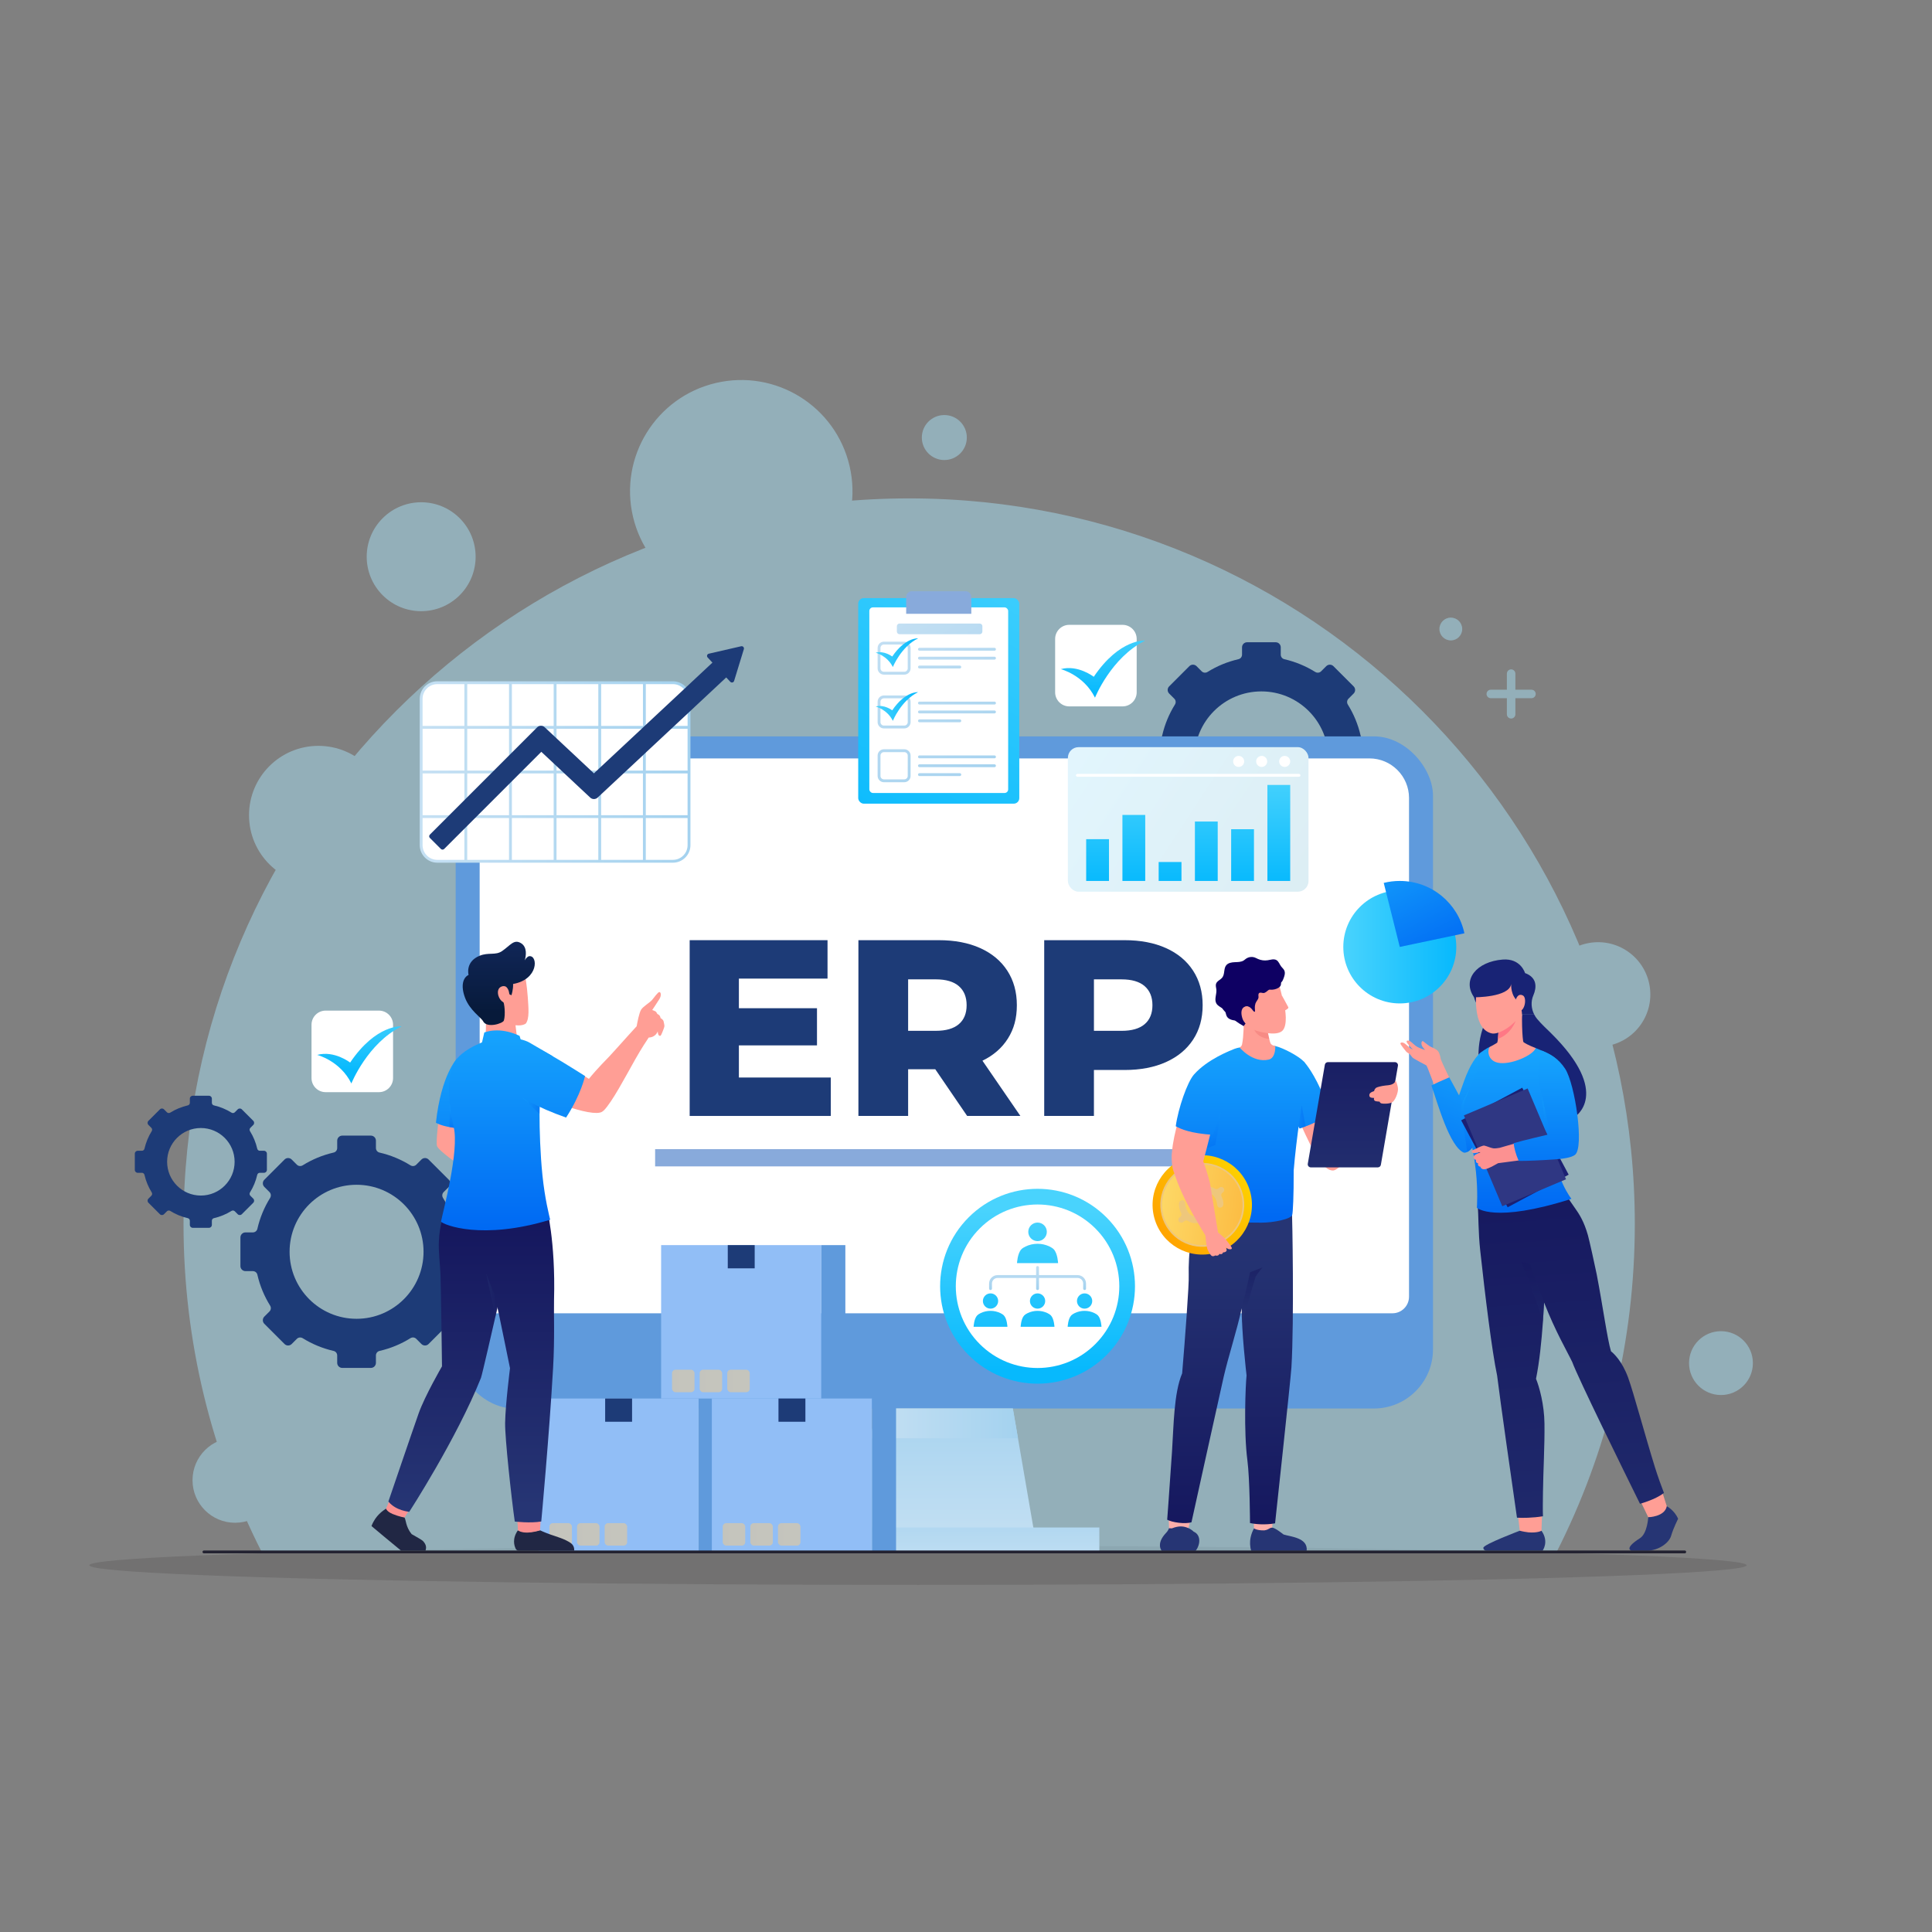 <?xml version="1.0" encoding="UTF-8"?>
<svg xmlns="http://www.w3.org/2000/svg" xmlns:xlink="http://www.w3.org/1999/xlink" viewBox="0 0 2000 2000">
  <rect x="0" y="0" width="2000" height="2000" fill="#808080" stroke="none"/>
  <defs>
    <style>
      .cls-1 {
        fill: url(#linear-gradient-75);
      }

      .cls-2 {
        fill: url(#linear-gradient-61);
      }

      .cls-2, .cls-3, .cls-4, .cls-5, .cls-6, .cls-7, .cls-8, .cls-9, .cls-10, .cls-11, .cls-12, .cls-13, .cls-14, .cls-15, .cls-16, .cls-17, .cls-18, .cls-19, .cls-20, .cls-21 {
        mix-blend-mode: multiply;
      }

      .cls-2, .cls-3, .cls-4, .cls-5, .cls-6, .cls-7, .cls-8, .cls-9, .cls-11, .cls-12, .cls-13, .cls-14, .cls-15, .cls-16, .cls-18, .cls-19, .cls-20, .cls-21 {
        opacity: .5;
      }

      .cls-22 {
        fill: #212744;
      }

      .cls-23 {
        fill: #182375;
      }

      .cls-24 {
        fill: #fdaeaa;
      }

      .cls-3 {
        fill: url(#linear-gradient-60);
      }

      .cls-25 {
        fill: url(#linear-gradient-51);
      }

      .cls-26 {
        fill: #fff;
      }

      .cls-27 {
        fill: #1b2073;
      }

      .cls-28 {
        fill: url(#linear-gradient-17);
      }

      .cls-29 {
        fill: url(#linear-gradient-43);
      }

      .cls-30 {
        fill: #fc9191;
      }

      .cls-31 {
        fill: url(#linear-gradient-15);
      }

      .cls-32 {
        fill: #88aadb;
      }

      .cls-33 {
        fill: #e56362;
        opacity: .32;
      }

      .cls-34 {
        fill: url(#linear-gradient-18);
      }

      .cls-35 {
        fill: url(#linear-gradient-40);
      }

      .cls-4 {
        fill: url(#linear-gradient-57);
      }

      .cls-36 {
        fill: url(#linear-gradient-52);
      }

      .cls-37 {
        fill: url(#linear-gradient-14);
      }

      .cls-38 {
        fill: url(#linear-gradient-36);
      }

      .cls-39 {
        fill: url(#linear-gradient-78);
      }

      .cls-40 {
        fill: url(#linear-gradient-20);
      }

      .cls-41 {
        fill: url(#linear-gradient-6);
      }

      .cls-42 {
        isolation: isolate;
      }

      .cls-5 {
        fill: url(#linear-gradient-67);
      }

      .cls-43 {
        fill: #5f9adc;
      }

      .cls-44 {
        fill: #0e0063;
      }

      .cls-45 {
        fill: #91bef6;
      }

      .cls-6 {
        fill: url(#linear-gradient-59);
      }

      .cls-46 {
        fill: url(#linear-gradient-35);
      }

      .cls-47 {
        fill: url(#linear-gradient-48);
      }

      .cls-48 {
        fill: url(#linear-gradient-32);
      }

      .cls-49 {
        fill: url(#linear-gradient-11);
      }

      .cls-50 {
        fill: url(#linear-gradient-50);
      }

      .cls-51 {
        fill: url(#linear-gradient-39);
      }

      .cls-7 {
        fill: url(#linear-gradient-53);
      }

      .cls-52 {
        fill: url(#linear-gradient-10);
      }

      .cls-53 {
        fill: #2f3783;
      }

      .cls-54 {
        opacity: .45;
      }

      .cls-8 {
        fill: url(#linear-gradient-16);
      }

      .cls-55 {
        fill: url(#linear-gradient-49);
      }

      .cls-56 {
        fill: url(#linear-gradient-37);
      }

      .cls-57 {
        fill: url(#linear-gradient-31);
      }

      .cls-58 {
        fill: url(#linear-gradient-68);
      }

      .cls-59 {
        mix-blend-mode: screen;
      }

      .cls-59, .cls-17 {
        fill: #eec77c;
      }

      .cls-60 {
        fill: url(#linear-gradient-62);
      }

      .cls-61 {
        fill: url(#linear-gradient-41);
      }

      .cls-62 {
        fill: url(#linear-gradient-76);
      }

      .cls-63 {
        fill: url(#linear-gradient-72);
      }

      .cls-64 {
        fill: url(#linear-gradient-25);
      }

      .cls-9 {
        fill: url(#linear-gradient-69);
      }

      .cls-65 {
        fill: url(#linear-gradient-5);
      }

      .cls-66 {
        fill: url(#linear-gradient-64);
      }

      .cls-67 {
        fill: #ff9e95;
      }

      .cls-68 {
        fill: url(#linear-gradient-45);
      }

      .cls-69 {
        fill: url(#linear-gradient-34);
      }

      .cls-70 {
        fill: url(#linear-gradient-65);
      }

      .cls-71 {
        fill: url(#linear-gradient-70);
      }

      .cls-10 {
        fill: url(#linear-gradient-2);
      }

      .cls-11 {
        fill: url(#linear-gradient-21);
      }

      .cls-12 {
        fill: url(#linear-gradient-54);
      }

      .cls-72 {
        fill: url(#linear-gradient-7);
      }

      .cls-73 {
        fill: #ff7885;
      }

      .cls-74 {
        fill: url(#linear-gradient-66);
      }

      .cls-75 {
        fill: #aae8ff;
      }

      .cls-76 {
        fill: #1d3b77;
      }

      .cls-77 {
        stroke: #fff;
      }

      .cls-77, .cls-78 {
        fill: none;
        stroke-linecap: round;
        stroke-linejoin: round;
        stroke-width: 2.95px;
      }

      .cls-79 {
        fill: url(#linear-gradient-73);
      }

      .cls-80 {
        fill: url(#linear-gradient-9);
      }

      .cls-81 {
        fill: url(#linear-gradient-22);
      }

      .cls-13 {
        fill: url(#linear-gradient-55);
      }

      .cls-82 {
        fill: url(#linear-gradient-74);
      }

      .cls-83 {
        fill: url(#linear-gradient-42);
      }

      .cls-84 {
        fill: url(#linear-gradient-3);
      }

      .cls-14 {
        fill: url(#linear-gradient-56);
      }

      .cls-85 {
        fill: url(#linear-gradient);
      }

      .cls-78 {
        stroke: #232231;
      }

      .cls-86 {
        fill: url(#linear-gradient-27);
      }

      .cls-87 {
        fill: #193649;
      }

      .cls-88 {
        fill: url(#linear-gradient-33);
      }

      .cls-89 {
        fill: url(#linear-gradient-38);
      }

      .cls-15 {
        fill: url(#linear-gradient-28);
      }

      .cls-90 {
        fill: url(#linear-gradient-29);
      }

      .cls-16 {
        fill: url(#linear-gradient-26);
      }

      .cls-91 {
        fill: url(#linear-gradient-30);
      }

      .cls-92 {
        fill: url(#linear-gradient-23);
      }

      .cls-18 {
        fill: url(#linear-gradient-24);
      }

      .cls-93 {
        fill: url(#linear-gradient-71);
      }

      .cls-94 {
        fill: url(#linear-gradient-4);
      }

      .cls-95 {
        fill: url(#linear-gradient-77);
      }

      .cls-19 {
        fill: url(#linear-gradient-19);
      }

      .cls-20 {
        fill: url(#linear-gradient-63);
      }

      .cls-21 {
        fill: url(#linear-gradient-58);
      }

      .cls-96 {
        fill: url(#linear-gradient-8);
      }

      .cls-97 {
        fill: url(#linear-gradient-44);
      }

      .cls-98 {
        fill: #231f20;
        opacity: .15;
      }

      .cls-99 {
        fill: url(#linear-gradient-47);
      }

      .cls-100 {
        fill: url(#linear-gradient-46);
      }

      .cls-101 {
        fill: url(#linear-gradient-12);
      }

      .cls-102 {
        fill: #263574;
      }

      .cls-103 {
        fill: url(#linear-gradient-13);
      }
    </style>
    <linearGradient id="linear-gradient" x1="977.55" y1="-15985.76" x2="977.55" y2="-15823.48" gradientTransform="translate(0 -14382) scale(1 -1)" gradientUnits="userSpaceOnUse">
      <stop offset="0" stop-color="#c5e0f3"/>
      <stop offset="1" stop-color="#a4d2ef"/>
    </linearGradient>
    <linearGradient id="linear-gradient-2" x1="901.31" y1="-15855.5" x2="1053.8" y2="-15855.5" xlink:href="#linear-gradient"/>
    <linearGradient id="linear-gradient-3" x1="977.56" y1="-16006.64" x2="977.56" y2="-15933.69" xlink:href="#linear-gradient"/>
    <linearGradient id="linear-gradient-4" x1="434.51" y1="799.16" x2="714.75" y2="799.16" gradientTransform="matrix(1, 0, 0, 1, 0, 0)" xlink:href="#linear-gradient"/>
    <linearGradient id="linear-gradient-5" x1="1074.07" y1="1252.11" x2="1074.07" y2="1417.85" gradientTransform="translate(1256.11 -369.49) rotate(45)" gradientUnits="userSpaceOnUse">
      <stop offset="0" stop-color="#49d3fd"/>
      <stop offset="1" stop-color="#07b9fd"/>
    </linearGradient>
    <linearGradient id="linear-gradient-6" x1="1074.07" y1="1252.11" x2="1074.07" y2="1417.85" gradientTransform="matrix(1, 0, 0, 1, 0, 0)" xlink:href="#linear-gradient-5"/>
    <linearGradient id="linear-gradient-7" x1="1074.07" y1="1252.11" x2="1074.07" y2="1417.85" gradientTransform="matrix(1, 0, 0, 1, 0, 0)" xlink:href="#linear-gradient-5"/>
    <linearGradient id="linear-gradient-8" x1="1025.39" y1="1252.11" x2="1025.39" y2="1417.85" gradientTransform="matrix(1, 0, 0, 1, 0, 0)" xlink:href="#linear-gradient-5"/>
    <linearGradient id="linear-gradient-9" x1="1025.39" y1="1252.11" x2="1025.39" y2="1417.85" gradientTransform="matrix(1, 0, 0, 1, 0, 0)" xlink:href="#linear-gradient-5"/>
    <linearGradient id="linear-gradient-10" x1="1074.07" y1="1252.11" x2="1074.07" y2="1417.85" gradientTransform="matrix(1, 0, 0, 1, 0, 0)" xlink:href="#linear-gradient-5"/>
    <linearGradient id="linear-gradient-11" x1="1074.07" y1="1252.11" x2="1074.07" y2="1417.85" gradientTransform="matrix(1, 0, 0, 1, 0, 0)" xlink:href="#linear-gradient-5"/>
    <linearGradient id="linear-gradient-12" x1="1122.76" y1="1252.11" x2="1122.76" y2="1417.85" gradientTransform="matrix(1, 0, 0, 1, 0, 0)" xlink:href="#linear-gradient-5"/>
    <linearGradient id="linear-gradient-13" x1="1122.76" y1="1252.11" x2="1122.76" y2="1417.85" gradientTransform="matrix(1, 0, 0, 1, 0, 0)" xlink:href="#linear-gradient-5"/>
    <linearGradient id="linear-gradient-14" x1="1074.07" y1="1308.91" x2="1074.07" y2="1334.27" gradientTransform="matrix(1, 0, 0, 1, 0, 0)" xlink:href="#linear-gradient"/>
    <linearGradient id="linear-gradient-15" x1="1654.79" y1="1829.53" x2="1611.67" y2="1186.87" gradientUnits="userSpaceOnUse">
      <stop offset="0" stop-color="#263574"/>
      <stop offset="1" stop-color="#15175e"/>
    </linearGradient>
    <linearGradient id="linear-gradient-16" x1="1592.64" y1="1416.71" x2="1584.8" y2="1299.83" xlink:href="#linear-gradient-15"/>
    <linearGradient id="linear-gradient-17" x1="1525.36" y1="1092.68" x2="1525.36" y2="1252.72" gradientUnits="userSpaceOnUse">
      <stop offset="0" stop-color="#16a4fd"/>
      <stop offset="1" stop-color="#0069f3"/>
    </linearGradient>
    <linearGradient id="linear-gradient-18" x1="1517.45" y1="932.16" x2="1517.45" y2="1092.2" gradientTransform="translate(454.26 -333.19) rotate(21.44)" xlink:href="#linear-gradient-17"/>
    <linearGradient id="linear-gradient-19" x1="1524.92" y1="1130.05" x2="1524.92" y2="1191.28" xlink:href="#linear-gradient-17"/>
    <linearGradient id="linear-gradient-20" x1="1571.05" y1="1091.11" x2="1571.05" y2="1251.87" xlink:href="#linear-gradient-17"/>
    <linearGradient id="linear-gradient-21" x1="1602.9" y1="1135.54" x2="1602.9" y2="1196.36" xlink:href="#linear-gradient-17"/>
    <linearGradient id="linear-gradient-22" x1="1600.7" y1="1090.58" x2="1600.7" y2="1237.66" xlink:href="#linear-gradient-17"/>
    <linearGradient id="linear-gradient-23" x1="797.29" y1="-15660.72" x2="797.29" y2="-15965.52" gradientTransform="translate(2070.64 -14382) rotate(-180)" xlink:href="#linear-gradient-15"/>
    <linearGradient id="linear-gradient-24" x1="773.55" y1="-15745.79" x2="775.12" y2="-15697.47" gradientTransform="translate(2070.64 -14382) rotate(-180)" xlink:href="#linear-gradient-15"/>
    <linearGradient id="linear-gradient-25" x1="1354.56" y1="1078.51" x2="1354.56" y2="1259.87" xlink:href="#linear-gradient-17"/>
    <linearGradient id="linear-gradient-26" x1="1332" y1="1156.45" x2="1351.54" y2="1156.45" xlink:href="#linear-gradient-17"/>
    <linearGradient id="linear-gradient-27" x1="774.6" y1="1078.52" x2="774.6" y2="1259.86" gradientTransform="translate(2070.64) rotate(-180) scale(1 -1)" xlink:href="#linear-gradient-17"/>
    <linearGradient id="linear-gradient-28" x1="1240.5" y1="1148.49" x2="1261.24" y2="1189.3" xlink:href="#linear-gradient-17"/>
    <linearGradient id="linear-gradient-29" x1="1306.89" y1="958.19" x2="1306.89" y2="1055.05" gradientTransform="translate(1687.53 -342.06) rotate(67.96)" gradientUnits="userSpaceOnUse">
      <stop offset="0" stop-color="#fdce00"/>
      <stop offset="1" stop-color="orange"/>
    </linearGradient>
    <linearGradient id="linear-gradient-30" x1="1260.7" y1="-15435.1" x2="1345.85" y2="-15349.96" gradientTransform="translate(12701.33 -9110.89) rotate(52.74) scale(1 -1)" gradientUnits="userSpaceOnUse">
      <stop offset="0" stop-color="#fddf6f"/>
      <stop offset="1" stop-color="#fcb93f"/>
    </linearGradient>
    <linearGradient id="linear-gradient-31" x1="825.08" y1="1078.52" x2="825.08" y2="1259.86" gradientTransform="translate(2070.64) rotate(-180) scale(1 -1)" xlink:href="#linear-gradient-17"/>
    <linearGradient id="linear-gradient-32" x1="2951.76" y1="-15650.87" x2="2951.76" y2="-15420.61" gradientTransform="translate(-1551.28 -14382) scale(1 -1)" xlink:href="#linear-gradient-15"/>
    <linearGradient id="linear-gradient-33" x1="1390.58" y1="980.26" x2="1507.53" y2="980.26" gradientTransform="matrix(1, 0, 0, 1, 0, 0)" xlink:href="#linear-gradient-5"/>
    <linearGradient id="linear-gradient-34" x1="1433.41" y1="874.04" x2="1494.39" y2="994.03" xlink:href="#linear-gradient-17"/>
    <linearGradient id="linear-gradient-35" x1="372.04" y1="1047.03" x2="372.04" y2="1109.15" gradientTransform="matrix(1, 0, 0, 1, 0, 0)" xlink:href="#linear-gradient-5"/>
    <linearGradient id="linear-gradient-36" x1="1141.83" y1="651.75" x2="1141.83" y2="718.17" gradientTransform="matrix(1, 0, 0, 1, 0, 0)" xlink:href="#linear-gradient-5"/>
    <linearGradient id="linear-gradient-37" x1="1078.92" y1="537.68" x2="883.37" y2="880.62" gradientTransform="matrix(1, 0, 0, 1, 0, 0)" xlink:href="#linear-gradient-5"/>
    <linearGradient id="linear-gradient-38" x1="899.71" y1="645.49" x2="1023.27" y2="816.63" gradientTransform="matrix(1, 0, 0, 1, 0, 0)" xlink:href="#linear-gradient"/>
    <linearGradient id="linear-gradient-39" x1="946.84" y1="611.46" x2="1070.41" y2="782.6" gradientTransform="matrix(1, 0, 0, 1, 0, 0)" xlink:href="#linear-gradient"/>
    <linearGradient id="linear-gradient-40" x1="942.48" y1="614.61" x2="1066.04" y2="785.75" gradientTransform="matrix(1, 0, 0, 1, 0, 0)" xlink:href="#linear-gradient"/>
    <linearGradient id="linear-gradient-41" x1="926.32" y1="626.28" x2="1049.88" y2="797.42" gradientTransform="matrix(1, 0, 0, 1, 0, 0)" xlink:href="#linear-gradient"/>
    <linearGradient id="linear-gradient-42" x1="873.28" y1="664.57" x2="996.84" y2="835.72" gradientTransform="matrix(1, 0, 0, 1, 0, 0)" xlink:href="#linear-gradient"/>
    <linearGradient id="linear-gradient-43" x1="920.42" y1="630.54" x2="1043.98" y2="801.68" gradientTransform="matrix(1, 0, 0, 1, 0, 0)" xlink:href="#linear-gradient"/>
    <linearGradient id="linear-gradient-44" x1="916.05" y1="633.69" x2="1039.62" y2="804.84" gradientTransform="matrix(1, 0, 0, 1, 0, 0)" xlink:href="#linear-gradient"/>
    <linearGradient id="linear-gradient-45" x1="899.89" y1="645.36" x2="1023.45" y2="816.5" gradientTransform="matrix(1, 0, 0, 1, 0, 0)" xlink:href="#linear-gradient"/>
    <linearGradient id="linear-gradient-46" x1="846.85" y1="683.65" x2="970.41" y2="854.8" gradientTransform="matrix(1, 0, 0, 1, 0, 0)" xlink:href="#linear-gradient"/>
    <linearGradient id="linear-gradient-47" x1="893.99" y1="649.62" x2="1017.55" y2="820.77" gradientTransform="matrix(1, 0, 0, 1, 0, 0)" xlink:href="#linear-gradient"/>
    <linearGradient id="linear-gradient-48" x1="889.62" y1="652.77" x2="1013.19" y2="823.92" gradientTransform="matrix(1, 0, 0, 1, 0, 0)" xlink:href="#linear-gradient"/>
    <linearGradient id="linear-gradient-49" x1="873.46" y1="664.44" x2="997.02" y2="835.59" gradientTransform="matrix(1, 0, 0, 1, 0, 0)" xlink:href="#linear-gradient"/>
    <linearGradient id="linear-gradient-50" x1="945.07" y1="612.74" x2="1068.63" y2="783.89" gradientTransform="matrix(1, 0, 0, 1, 0, 0)" xlink:href="#linear-gradient"/>
    <linearGradient id="linear-gradient-51" x1="906.49" y1="675.67" x2="950.38" y2="675.67" gradientTransform="matrix(1, 0, 0, 1, 0, 0)" xlink:href="#linear-gradient-5"/>
    <linearGradient id="linear-gradient-52" x1="906.49" y1="731.35" x2="950.38" y2="731.35" gradientTransform="matrix(1, 0, 0, 1, 0, 0)" xlink:href="#linear-gradient-5"/>
    <linearGradient id="linear-gradient-53" x1="507.65" y1="1588.39" x2="654.08" y2="1588.39" gradientUnits="userSpaceOnUse">
      <stop offset="0" stop-color="#f4c57d"/>
      <stop offset="1" stop-color="#ffd28b"/>
    </linearGradient>
    <linearGradient id="linear-gradient-54" x1="536.24" x2="682.66" xlink:href="#linear-gradient-53"/>
    <linearGradient id="linear-gradient-55" x1="564.82" x2="711.25" xlink:href="#linear-gradient-53"/>
    <linearGradient id="linear-gradient-56" x1="634.58" y1="1429.58" x2="781.01" y2="1429.58" xlink:href="#linear-gradient-53"/>
    <linearGradient id="linear-gradient-57" x1="663.17" y1="1429.58" x2="809.59" y2="1429.58" xlink:href="#linear-gradient-53"/>
    <linearGradient id="linear-gradient-58" x1="691.75" y1="1429.58" x2="838.18" y2="1429.58" xlink:href="#linear-gradient-53"/>
    <linearGradient id="linear-gradient-59" x1="687.07" x2="833.5" xlink:href="#linear-gradient-53"/>
    <linearGradient id="linear-gradient-60" x1="715.66" x2="862.08" xlink:href="#linear-gradient-53"/>
    <linearGradient id="linear-gradient-61" x1="744.24" x2="890.66" xlink:href="#linear-gradient-53"/>
    <linearGradient id="linear-gradient-62" x1="466.79" y1="1560.22" x2="466.79" y2="1265.42" xlink:href="#linear-gradient-15"/>
    <linearGradient id="linear-gradient-63" x1="502.46" y1="1331.56" x2="518.47" y2="1331.56" xlink:href="#linear-gradient-15"/>
    <linearGradient id="linear-gradient-64" x1="534.79" y1="1560.22" x2="534.79" y2="1265.42" xlink:href="#linear-gradient-15"/>
    <linearGradient id="linear-gradient-65" x1="519.2" y1="1064.8" x2="519.2" y2="1297.35" xlink:href="#linear-gradient-17"/>
    <linearGradient id="linear-gradient-66" x1="469.32" y1="1081.25" x2="469.32" y2="1280.65" xlink:href="#linear-gradient-17"/>
    <linearGradient id="linear-gradient-67" x1="472.72" y1="1141.15" x2="476.16" y2="1166.24" xlink:href="#linear-gradient-17"/>
    <linearGradient id="linear-gradient-68" x1="514.53" y1="1067.88" x2="514.53" y2="1271.82" xlink:href="#linear-gradient-17"/>
    <linearGradient id="linear-gradient-69" x1="540.92" y1="1143.86" x2="559.15" y2="1143.86" xlink:href="#linear-gradient-17"/>
    <linearGradient id="linear-gradient-70" x1="562.78" y1="1067.68" x2="562.78" y2="1271.57" xlink:href="#linear-gradient-17"/>
    <linearGradient id="linear-gradient-71" x1="516.31" y1="962.93" x2="516.31" y2="1048.01" gradientUnits="userSpaceOnUse">
      <stop offset="0" stop-color="#12285c"/>
      <stop offset="1" stop-color="#071a3a"/>
    </linearGradient>
    <linearGradient id="linear-gradient-72" x1="1390.35" y1="953.41" x2="1067.18" y2="741.48" gradientUnits="userSpaceOnUse">
      <stop offset="0" stop-color="#dbecf2"/>
      <stop offset="1" stop-color="#e3f7ff"/>
    </linearGradient>
    <linearGradient id="linear-gradient-73" x1="1136.22" y1="800.31" x2="1136.22" y2="915.35" gradientTransform="matrix(1, 0, 0, 1, 0, 0)" xlink:href="#linear-gradient-5"/>
    <linearGradient id="linear-gradient-74" x1="1173.74" y1="800.31" x2="1173.74" y2="915.35" gradientTransform="matrix(1, 0, 0, 1, 0, 0)" xlink:href="#linear-gradient-5"/>
    <linearGradient id="linear-gradient-75" x1="1211.25" y1="800.31" x2="1211.25" y2="915.35" gradientTransform="matrix(1, 0, 0, 1, 0, 0)" xlink:href="#linear-gradient-5"/>
    <linearGradient id="linear-gradient-76" x1="1248.77" y1="800.31" x2="1248.77" y2="915.35" gradientTransform="matrix(1, 0, 0, 1, 0, 0)" xlink:href="#linear-gradient-5"/>
    <linearGradient id="linear-gradient-77" x1="1286.29" y1="800.31" x2="1286.29" y2="915.35" gradientTransform="matrix(1, 0, 0, 1, 0, 0)" xlink:href="#linear-gradient-5"/>
    <linearGradient id="linear-gradient-78" x1="1323.81" y1="800.31" x2="1323.81" y2="915.35" gradientTransform="matrix(1, 0, 0, 1, 0, 0)" xlink:href="#linear-gradient-5"/>
  </defs>
  <g class="cls-42">
    <g id="Layer_1" data-name="Layer 1">
      <g>
        <ellipse class="cls-98" cx="950.32" cy="1620.35" rx="857.84" ry="20.32"/>
        <g>
          <g class="cls-54">
            <path class="cls-75" d="m941.16,515.93c-414.86,0-751.18,336.32-751.18,751.18,0,122.02,29.1,237.26,80.74,339.13h1340.89c51.64-101.87,80.74-217.11,80.74-339.13,0-414.86-336.32-751.18-751.18-751.18Z"/>
            <circle class="cls-75" cx="435.99" cy="576.32" r="56.38" transform="translate(-279.82 477.09) rotate(-45)"/>
            <circle class="cls-75" cx="1501.88" cy="651.16" r="11.81"/>
            <circle class="cls-75" cx="977.56" cy="452.94" r="23.29"/>
            <circle class="cls-75" cx="1325.86" cy="702.16" r="11.81"/>
            <circle class="cls-75" cx="1781.54" cy="1411.08" r="33.05"/>
            <circle class="cls-75" cx="1654.27" cy="1029.32" r="54.1" transform="translate(-139.69 1789.47) rotate(-54.85)"/>
            <path class="cls-75" d="m287.38,1532.32c0,24.32-19.72,44.04-44.04,44.04s-44.04-19.72-44.04-44.04,19.72-44.04,44.04-44.04,44.04,19.72,44.04,44.04Z"/>
            <circle class="cls-75" cx="329.59" cy="843.9" r="71.8"/>
            <circle class="cls-75" cx="767.33" cy="508.58" r="115.13" transform="translate(-95.9 188.77) rotate(-13.21)"/>
            <g>
              <path class="cls-75" d="m311.57,1417.37h-10.94v-10.94c0-1.6-1.29-2.89-2.89-2.89s-2.89,1.29-2.89,2.89v10.94h-10.94c-1.6,0-2.89,1.29-2.89,2.89s1.29,2.89,2.89,2.89h10.94v10.94c0,1.6,1.29,2.89,2.89,2.89s2.89-1.29,2.89-2.89v-10.94h10.94c1.6,0,2.89-1.29,2.89-2.89s-1.29-2.89-2.89-2.89Z"/>
              <path class="cls-75" d="m1585.37,713.98h-16.65v-16.65c0-2.43-1.97-4.4-4.4-4.4s-4.4,1.97-4.4,4.4v16.65h-16.65c-2.43,0-4.4,1.97-4.4,4.4s1.97,4.4,4.4,4.4h16.65v16.65c0,2.43,1.97,4.4,4.4,4.4s4.4-1.97,4.4-4.4v-16.65h16.65c2.43,0,4.4-1.97,4.4-4.4s-1.97-4.4-4.4-4.4Z"/>
              <path class="cls-75" d="m1512.65,1505.09h-10.94v-10.94c0-1.6-1.29-2.89-2.89-2.89s-2.89,1.29-2.89,2.89v10.94h-10.94c-1.6,0-2.89,1.29-2.89,2.89s1.29,2.89,2.89,2.89h10.94v10.94c0,1.6,1.29,2.89,2.89,2.89s2.89-1.29,2.89-2.89v-10.94h10.94c1.6,0,2.89-1.29,2.89-2.89s-1.29-2.89-2.89-2.89Z"/>
            </g>
          </g>
          <g>
            <path class="cls-76" d="m489.36,1310.63v-29.6c0-2.9-2.35-5.24-5.24-5.24h-7.62c-2.23,0-4.2-1.52-4.7-3.69-2.64-11.49-7.13-22.28-13.19-32-1.21-1.94-.98-4.44.64-6.06l5.36-5.36c2.05-2.05,2.05-5.37,0-7.41l-20.93-20.93c-2.05-2.05-5.37-2.05-7.41,0l-5.35,5.35c-1.62,1.62-4.12,1.85-6.06.64-9.72-6.06-20.51-10.56-32.01-13.2-2.17-.5-3.69-2.47-3.69-4.7v-7.6c0-2.9-2.35-5.24-5.24-5.24h-29.6c-2.9,0-5.24,2.35-5.24,5.24v7.59c0,2.23-1.52,4.2-3.69,4.7-11.5,2.64-22.29,7.14-32.01,13.2-1.94,1.21-4.44.98-6.06-.64l-5.35-5.35c-2.05-2.05-5.37-2.05-7.41,0l-20.93,20.93c-2.05,2.05-2.05,5.37,0,7.41l5.35,5.35c1.62,1.62,1.85,4.12.64,6.06-6.06,9.72-10.55,20.51-13.19,32.01-.5,2.17-2.47,3.69-4.7,3.69h-7.61c-2.9,0-5.24,2.35-5.24,5.24v29.6c0,2.9,2.35,5.24,5.24,5.24h7.61c2.23,0,4.2,1.51,4.7,3.69,2.64,11.5,7.13,22.28,13.19,32,1.21,1.94.98,4.44-.64,6.06l-5.36,5.36c-2.05,2.05-2.05,5.37,0,7.41l20.93,20.93c2.05,2.05,5.37,2.05,7.41,0l5.36-5.36c1.62-1.62,4.12-1.85,6.06-.64,9.72,6.05,20.5,10.54,32,13.18,2.17.5,3.69,2.47,3.69,4.7v7.63c0,2.9,2.35,5.24,5.24,5.24h29.6c2.9,0,5.24-2.35,5.24-5.24v-7.64c0-2.23,1.52-4.2,3.69-4.7,11.49-2.64,22.28-7.12,31.99-13.18,1.94-1.21,4.44-.98,6.06.64l5.37,5.37c2.05,2.05,5.37,2.05,7.41,0l20.93-20.93c2.05-2.05,2.05-5.37,0-7.41l-5.36-5.36c-1.62-1.62-1.85-4.12-.64-6.06,6.06-9.72,10.55-20.5,13.19-32,.5-2.17,2.47-3.69,4.7-3.69h7.62c2.9,0,5.24-2.35,5.24-5.24Zm-120.25,54.58c-38.31,0-69.33-31.08-69.33-69.4s31.02-69.34,69.33-69.34,69.34,31.08,69.34,69.34-31.02,69.4-69.34,69.4Z"/>
            <path class="cls-76" d="m1426.03,799.9v-29.6c0-2.9-2.35-5.24-5.24-5.24h-7.62c-2.23,0-4.2-1.52-4.7-3.69-2.64-11.49-7.13-22.28-13.19-32-1.21-1.94-.98-4.44.64-6.06l5.36-5.36c2.05-2.05,2.05-5.37,0-7.41l-20.93-20.93c-2.05-2.05-5.37-2.05-7.41,0l-5.35,5.35c-1.62,1.62-4.12,1.85-6.06.64-9.72-6.06-20.51-10.56-32.01-13.2-2.17-.5-3.69-2.47-3.69-4.7v-7.6c0-2.9-2.35-5.24-5.24-5.24h-29.6c-2.9,0-5.24,2.35-5.24,5.24v7.59c0,2.23-1.52,4.2-3.69,4.7-11.5,2.64-22.29,7.14-32.01,13.2-1.94,1.21-4.44.98-6.06-.64l-5.35-5.35c-2.05-2.05-5.37-2.05-7.41,0l-20.93,20.93c-2.05,2.05-2.05,5.37,0,7.41l5.35,5.35c1.62,1.62,1.85,4.12.64,6.06-6.06,9.72-10.55,20.51-13.19,32.01-.5,2.17-2.47,3.69-4.7,3.69h-7.61c-2.9,0-5.24,2.35-5.24,5.24v29.6c0,2.9,2.35,5.24,5.24,5.24h7.61c2.23,0,4.2,1.51,4.7,3.69,2.64,11.5,7.13,22.28,13.19,32,1.21,1.94.98,4.44-.64,6.06l-5.36,5.36c-2.05,2.05-2.05,5.37,0,7.41l20.93,20.93c2.05,2.05,5.37,2.05,7.41,0l5.36-5.36c1.62-1.62,4.12-1.85,6.06-.64,9.72,6.05,20.5,10.54,32,13.18,2.17.5,3.69,2.47,3.69,4.7v7.63c0,2.9,2.35,5.24,5.24,5.24h29.6c2.9,0,5.24-2.35,5.24-5.24v-7.64c0-2.23,1.52-4.2,3.69-4.7,11.49-2.64,22.28-7.12,31.99-13.18,1.94-1.21,4.44-.98,6.06.64l5.37,5.37c2.05,2.05,5.37,2.05,7.41,0l20.93-20.93c2.05-2.05,2.05-5.37,0-7.41l-5.36-5.36c-1.62-1.62-1.85-4.12-.64-6.06,6.06-9.72,10.55-20.5,13.19-32,.5-2.17,2.47-3.69,4.7-3.69h7.62c2.9,0,5.24-2.35,5.24-5.24Zm-120.25,54.58c-38.31,0-69.33-31.08-69.33-69.4s31.02-69.34,69.33-69.34,69.34,31.08,69.34,69.34-31.02,69.4-69.34,69.4Z"/>
            <path class="cls-76" d="m276.29,1211.09v-16.83c0-1.65-1.33-2.98-2.98-2.98h-4.33c-1.27,0-2.39-.86-2.67-2.1-1.5-6.53-4.05-12.67-7.5-18.19-.69-1.1-.56-2.52.36-3.44l3.05-3.05c1.16-1.16,1.16-3.05,0-4.21l-11.9-11.9c-1.16-1.16-3.05-1.16-4.21,0l-3.04,3.04c-.92.92-2.34,1.05-3.44.36-5.53-3.45-11.66-6-18.2-7.5-1.24-.28-2.1-1.41-2.1-2.67v-4.32c0-1.65-1.33-2.98-2.98-2.98h-16.83c-1.65,0-2.98,1.33-2.98,2.98v4.32c0,1.27-.86,2.39-2.1,2.67-6.54,1.5-12.67,4.06-18.2,7.5-1.1.69-2.53.56-3.44-.36l-3.04-3.04c-1.16-1.16-3.05-1.16-4.21,0l-11.9,11.9c-1.16,1.16-1.16,3.05,0,4.21l3.04,3.04c.92.92,1.05,2.34.36,3.44-3.44,5.53-6,11.66-7.5,18.2-.28,1.24-1.41,2.1-2.67,2.1h-4.33c-1.65,0-2.98,1.33-2.98,2.98v16.83c0,1.65,1.33,2.98,2.98,2.98h4.33c1.27,0,2.39.86,2.67,2.1,1.5,6.54,4.06,12.67,7.5,18.19.69,1.1.56,2.52-.36,3.44l-3.05,3.05c-1.16,1.16-1.16,3.05,0,4.21l11.9,11.9c1.16,1.16,3.05,1.16,4.21,0l3.05-3.05c.92-.92,2.34-1.05,3.44-.36,5.52,3.44,11.65,5.99,18.19,7.49,1.24.28,2.1,1.41,2.1,2.67v4.34c0,1.65,1.33,2.98,2.98,2.98h16.83c1.65,0,2.98-1.33,2.98-2.98v-4.34c0-1.27.86-2.39,2.1-2.67,6.53-1.5,12.66-4.05,18.19-7.49,1.1-.69,2.52-.56,3.44.36l3.05,3.05c1.16,1.16,3.05,1.16,4.21,0l11.9-11.9c1.16-1.16,1.16-3.05,0-4.21l-3.05-3.05c-.92-.92-1.05-2.34-.36-3.44,3.44-5.52,6-11.65,7.5-18.19.28-1.24,1.41-2.1,2.67-2.1h4.33c1.65,0,2.98-1.33,2.98-2.98Zm-68.36,26.54c-19.31,0-34.93-15.66-34.93-34.97s15.63-34.94,34.93-34.94,34.94,15.66,34.94,34.94-15.63,34.97-34.94,34.97Z"/>
          </g>
          <g>
            <rect class="cls-43" x="471.7" y="762.28" width="1011.72" height="695.81" rx="61.19" ry="61.19"/>
            <path class="cls-26" d="m1458.61,826.13v516.22c0,9.48-7.68,17.16-17.16,17.16h-927.75c-9.48,0-17.16-7.68-17.16-17.16v-516.22c0-22.66,18.37-41.03,41.03-41.03h880.02c22.66,0,41.03,18.37,41.03,41.03Z"/>
            <polygon class="cls-85" points="1074.07 1606.55 881.04 1606.55 901.31 1488.9 906.62 1458.1 1048.49 1458.1 1053.8 1488.9 1074.07 1606.55"/>
            <polygon class="cls-10" points="1053.8 1488.9 901.31 1488.9 906.62 1458.1 1048.49 1458.1 1053.8 1488.9"/>
            <rect class="cls-84" x="817.08" y="1581.26" width="320.96" height="25.29"/>
            <rect class="cls-32" x="678.18" y="1189.6" width="598.75" height="17.84"/>
          </g>
          <g>
            <rect class="cls-26" x="435.99" y="706.74" width="277.28" height="184.86" rx="16.68" ry="16.68"/>
            <path class="cls-94" d="m696.6,705.26h-243.93c-10.01,0-18.15,8.14-18.15,18.15v151.5c0,10.01,8.14,18.15,18.15,18.15h243.93c10.01,0,18.15-8.14,18.15-18.15v-151.5c0-10.01-8.14-18.15-18.15-18.15Zm15.2,18.15v28.06h-43.26v-43.26h28.06c8.38,0,15.2,6.82,15.2,15.2Zm-138.64,77.23v43.26h-43.26v-43.26h43.26Zm-43.26-2.95v-43.26h43.26v43.26h-43.26Zm46.21,2.95h43.26v43.26h-43.26v-43.26Zm0-2.95v-43.26h43.26v43.26h-43.26Zm46.21-43.26h43.26v43.26h-43.26v-43.26Zm0-2.95v-43.26h43.26v43.26h-43.26Zm-2.95,0h-43.26v-43.26h43.26v43.26Zm-46.21,0h-43.26v-43.26h43.26v43.26Zm-46.21,0h-43.26v-43.26h43.26v43.26Zm0,2.95v43.26h-43.26v-43.26h43.26Zm-46.22,43.26h-43.26v-43.26h43.26v43.26Zm0,2.95v43.26h-43.26v-43.26h43.26Zm2.95,0h43.26v43.26h-43.26v-43.26Zm43.26,46.21v43.26h-43.26v-43.26h43.26Zm2.95,0h43.26v43.26h-43.26v-43.26Zm46.21,0h43.26v43.26h-43.26v-43.26Zm46.21,0h43.26v43.26h-43.26v-43.26Zm0-2.95v-43.26h43.26v43.26h-43.26Zm46.21-43.26h43.26v43.26h-43.26v-43.26Zm0-2.95v-43.26h43.26v43.26h-43.26Zm-215.87-89.48h28.06v43.26h-43.26v-28.06c0-8.38,6.82-15.2,15.2-15.2Zm-15.2,166.7v-28.06h43.26v43.26h-28.06c-8.38,0-15.2-6.82-15.2-15.2Zm259.13,15.2h-28.06v-43.26h43.26v28.06c0,8.38-6.82,15.2-15.2,15.2Z"/>
            <path class="cls-76" d="m767.25,669l-33.51,7.71c-1.77.41-2.43,2.57-1.2,3.9l4.96,5.33-122.67,114.62-50.98-47.73c-2.22-2.08-5.68-2.02-7.83.13l-111.04,111.05c-.94.94-.94,2.47,0,3.41l11.42,11.41c.94.94,2.46.94,3.41,0l100.56-100.56,50.62,47.39c2.16,2.03,5.53,2.03,7.69,0l133.12-124.38,4.19,4.5c1.23,1.33,3.44.82,3.97-.91l10.08-32.88c.53-1.73-1.01-3.39-2.78-2.98Z"/>
          </g>
          <g>
            <g>
              <circle class="cls-65" cx="1074.07" cy="1331.51" r="100.86" transform="translate(-626.93 1149.48) rotate(-45)"/>
              <circle class="cls-26" cx="1074.07" cy="1331.51" r="84.63" transform="translate(-626.93 1149.48) rotate(-45)"/>
            </g>
            <g>
              <path class="cls-41" d="m1083.67,1275.2c0,5.3-4.3,9.6-9.6,9.6s-9.6-4.3-9.6-9.6,4.3-9.6,9.6-9.6,9.6,4.3,9.6,9.6Z"/>
              <path class="cls-72" d="m1090.83,1293.27c-1.02-1.07-2.58-2.04-4.34-2.89-7.8-3.77-17.03-3.77-24.84,0-1.76.85-3.32,1.82-4.34,2.89-4.08,4.29-4.49,14.29-4.49,14.29h42.5s-.41-10-4.49-14.29Z"/>
            </g>
            <g>
              <path class="cls-96" d="m1033.29,1346.81c0,4.37-3.54,7.9-7.9,7.9s-7.9-3.54-7.9-7.9,3.54-7.9,7.9-7.9,7.9,3.54,7.9,7.9Z"/>
              <path class="cls-80" d="m1039.19,1361.7c-.84-.88-2.12-1.68-3.58-2.38-6.43-3.11-14.03-3.11-20.46,0-1.45.7-2.74,1.5-3.58,2.38-3.36,3.53-3.7,11.77-3.7,11.77h35.01s-.34-8.24-3.7-11.77Z"/>
            </g>
            <g>
              <path class="cls-52" d="m1081.98,1346.81c0,4.37-3.54,7.9-7.9,7.9s-7.9-3.54-7.9-7.9,3.54-7.9,7.9-7.9,7.9,3.54,7.9,7.9Z"/>
              <path class="cls-49" d="m1087.88,1361.7c-.84-.88-2.12-1.68-3.58-2.38-6.43-3.11-14.03-3.11-20.46,0-1.45.7-2.74,1.5-3.58,2.38-3.36,3.53-3.7,11.77-3.7,11.77h35.01s-.34-8.24-3.7-11.77Z"/>
            </g>
            <g>
              <path class="cls-101" d="m1130.67,1346.81c0,4.37-3.54,7.9-7.9,7.9s-7.9-3.54-7.9-7.9,3.54-7.9,7.9-7.9,7.9,3.54,7.9,7.9Z"/>
              <path class="cls-103" d="m1136.57,1361.7c-.84-.88-2.12-1.68-3.58-2.38-6.43-3.11-14.03-3.11-20.46,0-1.45.7-2.74,1.5-3.58,2.38-3.36,3.53-3.7,11.77-3.7,11.77h35.01s-.34-8.24-3.7-11.77Z"/>
            </g>
            <path class="cls-37" d="m1115.49,1319.97h-39.94v-7.87c0-.82-.66-1.48-1.48-1.48s-1.48.66-1.48,1.48v7.87h-39.93c-4.83,0-8.75,3.92-8.75,8.75v5.26c0,.82.66,1.48,1.48,1.48s1.48-.66,1.48-1.48v-5.26c0-3.2,2.6-5.8,5.8-5.8h39.93v11.07c0,.82.66,1.48,1.48,1.48s1.48-.66,1.48-1.48v-11.07h39.94c3.2,0,5.8,2.6,5.8,5.8v5.26c0,.82.66,1.48,1.48,1.48s1.48-.66,1.48-1.48v-5.26c0-4.83-3.92-8.75-8.75-8.75Z"/>
          </g>
          <g>
            <path class="cls-67" d="m1706.26,1570.64l-9.96-20.75,23.61-8.11,5.54,17.45s2.21,5.98-1.85,9.57c-4.06,3.6-17.34,1.84-17.34,1.84Z"/>
            <path class="cls-102" d="m1706.26,1570.64s17.07-.33,19.19-11.42c0,0,8.04,4.27,11.72,13.02,0,0-4.91,9.61-7.18,17.51-2.28,7.9-13.54,15.33-24.57,15.49h-16.47s-8.64-1.83,8.76-12.92c7.66-4.88,8.56-21.68,8.56-21.68Z"/>
            <path class="cls-23" d="m1572.91,1087.71l57.2,68.54s39.28-23.95-24.89-87.11c-4.1-4.03-9.37-8.86-13.95-14.28-1.2-1.42-2.18-2.98-3.02-4.61h-12.61c-.53,5.6-8.67,20.89-2.73,37.46Z"/>
            <path class="cls-67" d="m1571.54,1569.53l1.71,15.08s8.44,5.02,15.08,4.01c6.64-1.01,7.39-4.01,7.39-4.01l.63-17.94-24.8,2.86Z"/>
            <path class="cls-102" d="m1595.72,1584.61s-3.82,2.43-13.32,1.7c-1.51-.12-6.94-1.04-9.14-1.7,0,0-37.49,14.15-37.68,17.61-.19,3.46,4.59,3,4.59,3l56.68.02s7.03-9.04-1.12-20.63Z"/>
            <path class="cls-31" d="m1722.53,1545.46c-8.94,7.05-24.82,11.24-24.82,11.24-16.61-33.67-64.27-130.54-70.11-146.68-5.75-11.98-17.17-31.13-29.15-61.58-.35,6.23-.74,13.04-1.24,20.09v.06c-1.42,19.83-3.63,41.66-7.14,58.72,3.42,8.41,8.53,26.53,8.76,46.42.29,22.84-1.27,48.84-1.56,71.35-.09,6.17-.27,19.86,0,24.55-10.39,1.77-22.1,1.83-26.91,1.48-5.08-35.38-17.44-121.51-20.54-147.07-5.4-25.44-12.57-84.04-17.5-129.48-2.1-19.18-1.68-36.35-2.6-46.39l59.9-27.09c5.1,6.9,9.18,13.28,12.45,19.21l19.68-2.63s2.66,4.51,8.26,12.39c4.99,6.93,9.8,14.55,13.81,28.71,1.3,4.57,7.49,32.34,9.03,40.19,6.4,33.11,10.98,67.16,14.84,79.91,2.71,2.12,11.39,9.97,17.7,27.12,5.58,15.28,17.47,59.72,27.74,92.74,3.22,10.3,6.73,19.89,9.38,26.73Z"/>
            <path class="cls-8" d="m1598.45,1348.44c-.35,6.23-.74,13.04-1.24,20.09-3.54-14.99-22.37-62.08-22.37-62.08,2.6.74,8.68,1.09,8.68,1.09,2.21,7.2,14.93,40.9,14.93,40.9Z"/>
            <path class="cls-23" d="m1528.43,1015.6s-7.58,12.44,1.3,25.28c0,0,4.28,6.76,7.1,18.62-11.41,28.13-3.83,52.34-3.83,52.34,0,0,18.07-15.41,24.74-18.52,6.67-3.11,1.34-41.09,1.34-41.09,0,0-4.6-21.21-5.34-23.29-.74-2.08-14.09-17.95-14.09-17.95l-11.21,4.6Z"/>
            <path class="cls-67" d="m1503.52,1122.37s-11.18-23.01-12.09-26.15c0,0-.7-5.18-2.63-7.86-1.94-2.68-7.3-4.25-8.94-5.44-1.64-1.19-4-2.84-6.44-4.88-1.16-.97-2.38.67-1.79,3.43.6,2.76,3.76,5.4,3.76,5.4,0,0-3.13-.6-7.6-2.83s-6.64-6.2-9.48-6.72c-2.83-.52-2.53,1.17-1.24,2.91,1.09,1.48,3.75,4.43,5.55,6.29l-2.88-1.43s-4.47-4.47-6.56-5.44c-2.09-.97-3.65-.3-3.43.82.22,1.12,5.07,7.08,6.03,8.27.37.46,1.88,1.45,3.66,2.52,1.18,1.52,2.32,2.92,2.74,3.44.97,1.19,13.4,7.65,14.44,8.24.75.43,10.49,26.93,10.49,26.93l16.4-7.48Z"/>
            <path class="cls-28" d="m1534.54,1088.39c-5.9,3.75-12.89,13.81-19,30.84,0,.03,0,.09-.03.12-4.63,12.66-8.35,24.02-11.24,33.49l11.33,40.48c.97,0,2.04-.21,3.1-.68,2.21-.97,4.6-3.07,7.11-6.9,3.72-5.64,7.7-13.31,11.18-20.51,5.34-11.04,9.47-20.98,9.47-20.98l-11.92-55.86Z"/>
            <path class="cls-34" d="m1500.25,1115.26s-7.46,3.25-10.73,4.72c-7.14,3.25-7.71,3.69-7.71,3.69,6.34,17.99,18.81,63.76,33.78,69.64l4.26-41.82c-7.04-13.32-19.59-36.23-19.59-36.23Z"/>
            <path class="cls-19" d="m1537.25,1155.22l-.27,10c-3.48,7.2-7.47,14.87-11.18,20.51-2.51,3.84-4.9,5.93-7.11,6.9v-.03c-.27-6.7-6.15-40.08-6.1-46.16.09-6.08,8.94-19.52,8.94-19.52l15.72,28.29Z"/>
            <path class="cls-40" d="m1530.78,1091.78s.89,10.82-5.36,26.31c-6.06,15-12.43,22.56-9.21,34.92,3.39,12.99,9.29,38.07,11.66,59.75,2.21,20.23,1.01,37.56,1.01,37.56,0,0,17.58,16.29,97.86-9.28,0,0-17.57-22.19-17.03-52.99.55-30.81,10.45-41.54,10.45-54.08,0-7.53,2.28-21.17-4.49-32.11-4.51-7.28-11.26-10.9-25.88-16.91-9.39-.85-33.33-3.28-47.46-1.23-3.44,1.29-10.14,6.02-11.56,8.05Z"/>
            <polygon class="cls-11" points="1596.14 1134.27 1601.06 1181.53 1609.65 1177.35 1596.14 1134.27"/>
            <path class="cls-67" d="m1589.79,1084.97c-3.01,7.79-26.53,17.91-39.27,15.11-11.12-2.42-10.83-13.99-8.17-16.35,2.74-1.5,5.99-3.22,7.58-4.37.3-.91.53-2.3.74-3.98.47-4.22.71-10.24.8-14.96.09-4.22.09-7.44.09-7.44l9.06-15.28s17.62-8.94,16.02,0c-2.04,11.57-.71,40.22.5,41.13,3.72,2.8,12.66,6.14,12.66,6.14Z"/>
            <path class="cls-73" d="m1568.98,1056.93s-4.69,13.69-18.32,18.44c.47-4.22.71-10.24.8-14.96l17.53-3.48Z"/>
            <path class="cls-67" d="m1573.4,1051.36c-.88,1.36-1.87,2.66-2.96,3.93v.03c-8.01,9.34-20.25,15.87-26.36,14.42-8.86-2.15-13.12-10.4-14.96-20.19-3.39-17.71,1.24-40.36,1.24-40.36,7.1-24.21,51.06-8.8,52.69,8.65,1.66,17.47-9.64,33.52-9.64,33.52Z"/>
            <path class="cls-23" d="m1587.32,1030.37c3.51-8.12,4.11-18.43-8.61-23.05,0,0-4.34-15.47-23.17-13.99-26.89,2.11-42.35,20.78-29.57,39.07,0,0,36.53.27,38.42-13.85,0,0-1.12,12.79,8.11,18.78,0,0,3,7.01,3.14,12.91h12.61c-3.17-6.14-3.72-13.42-.93-19.88Z"/>
            <rect class="cls-27" x="1532.42" y="1136.85" width="71.64" height="102.07" transform="translate(-374.76 879.35) rotate(-28.12)"/>
            <rect class="cls-53" x="1532.42" y="1136.85" width="71.64" height="102.07" transform="translate(-338.68 704.03) rotate(-22.91)"/>
            <path class="cls-30" d="m1575.69,1181.52l-23.19,6.69c-1.74.32-4.87.81-6.71.53-2.64-.4-6.67-2.28-9.18-2.8-1.6-.33-5.98,1.84-9.25,3.48-1.86.93-3.5,1.49-3.74,1.86-.66,1.04,1.14,2.63,2.75,2.47,1.12-.11,3.48-.52,5.68-1.05l.49.16c-2.56,1.04-6.05,2.6-6.51,3.53,0,0-.66.99-.49,2.22.13.94.85,1.84,2.47,2.08-.14.4-.25.93-.17,1.53.13.91.81,1.78,2.31,2.05-.12.39-.22.87-.14,1.42.13.95.87,1.85,2.52,2.08,0,0,0,0,0,.02.17,1.23,1.63,2.95,4.57,2.6,1.96-.23,4.81-1.53,6.57-2.4.13-.06.27-.09.4-.16,2.24-1.26,5.18-2.85,6.75-3.7l29.79-3.93-4.92-18.69Z"/>
            <path class="cls-81" d="m1630.43,1195.49c-3.71,2.82-11.89,4.1-21.02,4.73-10.01.72-28.46,1.69-37.25,1.57-3.44-7.81-4.64-13.56-5.26-18.35,7.63-2.4,38.07-9.53,38.07-9.53,0,0-8.95-40.2-11.17-50.09-3.65-16.47.84-28.96,2-36.33,8.55,3.3,17.41,8.09,24.42,18.85,10.33,15.86,19.97,81.8,10.2,89.14Z"/>
            <path class="cls-67" d="m1568.99,1035.46s1.86-8.09,7.64-4.86c4,2.23,2.22,15.68-3.93,16.2"/>
          </g>
          <g>
            <path class="cls-24" d="m1228.44,1589.46l4.02-16.73c-6.89,1.17-18.09-2.16-22.59-2.76l.45,19.49s8.47,5.23,18.12,0Z"/>
            <g>
              <path class="cls-87" d="m1328.01,1255.78c0-.06-.01-.09-.01-.09,0,0,0,.06.01.09Z"/>
              <path class="cls-24" d="m1316.52,1589.46l.76-12.71c-6.89,1.17-14.82.47-19.33-.13l.45,12.84s8.47,5.23,18.12,0Z"/>
              <path class="cls-92" d="m1208.28,1573.19c4.72,2.71,18.48,4.81,25.13,2.65,0,0,29.56-134.01,33.33-150.5,4.95-21.53,13.56-47.52,18.68-71-.06,12.17,1.01,28,2.19,41.47v.06c1.35,15.57,2.82,27.98,2.82,27.98-1.04,9.84-3.08,57.53.86,87.84,2.56,19.51,2.71,64.93,2.71,64.93,5.27,1.21,15.63,2.22,25.96.32,0,0,16.2-149.72,16.92-161.38,2.96-49.02.83-157.61.6-159.74,0,.78-5.64,5.67-22.94,4.69-23.83-1.32-68.8-4.72-68.8-4.72-13.19,7.42-15.65,45.56-15.18,64.02.55,8.69-3.95,67.92-6.8,101.88-8.69,20.44-8.78,55.27-10.49,80.83-2.67,39.87-4.99,70.68-4.99,70.68Z"/>
            </g>
            <path class="cls-102" d="m1328.72,1588.49s-8.78-7.07-11.72-7.07c-2.28,0-3.39,1.41-5.5,2.18-1.45.54-2.74.63-3.1.65-7.53.09-10.27-2.09-10.27-2.09-7.06,12.86-2.82,23.25-2.82,23.25h57.33c1.62-13.63-16.77-14.61-23.94-16.92Z"/>
            <path class="cls-102" d="m1235.58,1585.5s-2.23-2.51-6.55-4.08c-3.74-1.36-8.25-2.26-15.89.72-2.04.06-3.03-.16-3.03-.16-.59,1.92-1.68,3.46-2.97,4.81-10.97,11.51-4.5,18.62-4.5,18.62h35.01c4.98-6,5.95-16.54-2.08-19.9Z"/>
            <path class="cls-18" d="m1285.4,1354.33c-.03,4.66.12,9.84.37,15.23l13.93-47.72c3.63-5.73,6.85-9.35,7.25-9.81l-12.92,5.04c-1.99,10.59-8.63,37.27-8.63,37.27Z"/>
            <path class="cls-67" d="m1346.45,1163.78c7.24-2.75,16.71-6.85,29.28-14.48,1.84,4.4,7.65,18.52,9.4,22.4,17.83-19.19,40-42.91,40-42.91,0,0,14.87,8.61,12.44,10.98-2.43,2.37-45.61,71.95-57.72,71.95-10.19,0-20.12-18.56-33.4-47.94Z"/>
            <path class="cls-64" d="m1378.36,1152.39c-8.88,6.29-19.3,10.86-26.82,13.66-2.42.91-4.51,1.65-6.2,2.18-1-1.83-2.01-3.69-3.01-5.58-3.51-6.55-8.17-6.7-10.33-6.34-.77.12-1.24.32-1.24.32l18.8-57.86s7.67,7.52,17.35,28.42c3.04,6.58,7.55,15.9,11.45,25.2Z"/>
            <path class="cls-16" d="m1351.54,1166.05c-2.42.91-4.51,1.65-6.2,2.18-1-1.83-2.01-3.69-3.01-5.58-3.51-6.55-8.17-6.7-10.33-6.34l1.74-6.49,13.81-5.16,3.98,21.39Z"/>
            <path class="cls-86" d="m1349.57,1098.78c-4.8-5.16-20.41-13.73-29.43-15.97-3.76-.16-3.74-.66-9.06-.49-7.16.23-15.64.32-27.84,2.03-13.7,1.93-35.8,21.37-38.25,26.74-6.72,14.69,1.8,63.88-1.14,110.57-6.67,23.24-4.59,37.66-4.02,38.32,4.63,5.36,50.88,5.72,65.74,5.72,13.23,0,31-3.79,32.14-8.03.71-2.63,1.62-19.43,1.51-45.96,2.81-33.7,9.14-75.51,11.17-80.96,2.64-7.1,4.56-26.19-.83-31.98Z"/>
            <polygon class="cls-15" points="1264.27 1149.83 1258.18 1185.1 1239.85 1192.64 1264.27 1149.83"/>
            <path class="cls-67" d="m1283.25,1084.35s13.29,16.31,30.08,12.54c7.64-1.75,6.82-14.08,6.82-14.08,0,0-3.39-.34-4.83-2.67-.31-.48-.82-2.29-1.37-4.52-1.03-4.42-2.23-10.45-2.23-10.45l-5.86-2.19-18.26-6.85s-.03,16.82-1.82,24.97c-.55,2.5-2.54,3.25-2.54,3.25Z"/>
            <path class="cls-33" d="m1297.63,1063.36s1.14,10.42,16.31,12.25c-1.03-4.42-2.23-10.45-2.23-10.45l-5.86-2.19-8.23.39Z"/>
            <path class="cls-67" d="m1305.96,1013.67c2.93.8,13.52-4.45,15.65-1.26,2.13,3.2,6.8,24.38,7.96,28.75.73,2.77,3.9,20.45-2.18,26-6.43,5.86-24.45.62-26.54-.06-5.43-1.76-15.65-7.44-17.04-12.51l-.74-30.8,22.9-10.12Z"/>
            <path class="cls-67" d="m1326.98,1030.5s5.91,10.48,6.68,12.22c.77,1.74-5.71,4.25-5.71,4.25"/>
            <path class="cls-44" d="m1329.41,1004.41c-.75-1.48-2.11-2.55-3.12-3.87-1.7-2.23-2.52-5.3-4.96-6.68-2.67-1.51-5.96-.29-8.99.19-3.42.54-6.99.06-10.14-1.35-1.09-.49-2.14-1.09-3.27-1.49-2.98-1.06-6.46-.58-9.05,1.24-.81.57-1.53,1.25-2.35,1.79-2.71,1.75-6.16,1.68-9.38,1.81-3.22.13-6.79.71-8.8,3.23-2.76,3.47-1.29,8.98-3.95,12.53-1.91,2.55-5.67,3.67-6.59,6.72-.56,1.87.18,3.85.37,5.79.49,4.92-2.49,10.33.06,14.56,1.31,2.17,3.77,3.36,5.88,4.82,1.04,1.41,2.22,2.81,3.49,4.17.47,1.38.65,2.87,1.33,4.17,1.53,2.94,5.09,3.92,8.46,4.41,2.9,2.12,5.96,4.07,9.06,5.79l2.09-2.97s-6.18-9.23-2.57-15.23c4.01-5.2,8.52.72,11.19,3.21.38.35.99.09,1-.42.06-2.56-.69-4.14.45-8.01.96-2.45,2.8-4.15,3.14-5.83.17-.85-.03-1.73-.07-2.59-.05-.87.11-1.84.78-2.38.58-.47,1.41-.5,2.15-.39.74.12,1.47.36,2.22.35,1.96-.02,3.46-1.64,5-2.84.33-.26.68-.5,1.08-.61.41-.1.83-.05,1.25-.02,2.71.22,5.49-.38,7.87-1.7,1.3-.72,2.56-1.77,2.9-3.21.2-.85.08-1.76.32-2.58.06-.1.14-.19.2-.29.13-.11.28-.19.4-.32.75-.83,1.19-1.89,1.61-2.92,1.18-2.92,2.35-6.28.94-9.1Z"/>
            <g>
              <circle class="cls-90" cx="1244.61" cy="1247.26" r="51.43" transform="translate(-283.81 370.54) rotate(-15.22)"/>
              <path class="cls-17" d="m1270.92,1281.84c-19.1,14.53-46.36,10.83-60.89-8.27-14.53-19.1-10.83-46.36,8.27-60.89,19.1-14.53,46.36-10.83,60.89,8.27,14.53,19.1,10.83,46.36-8.27,60.89Z"/>
              <path class="cls-91" d="m1269.84,1280.41c-18.31,13.93-44.45,10.38-58.38-7.93-13.93-18.31-10.38-44.45,7.93-58.38,18.31-13.93,44.45-10.38,58.38,7.93,13.93,18.31,10.38,44.45-7.93,58.38Z"/>
              <path class="cls-59" d="m1266.44,1245.37l-.1-.8c-.25-2.05-.86-4.04-1.85-5.99-.66-1.31-.29-2.9.88-3.79l.72-.55c1.35-1.03,1.61-2.95.58-4.3-1.03-1.35-2.95-1.61-4.3-.58l-1.33,1.01c-1.02.78-2.43.84-3.5.13-4.52-2.97-9.75-2.97-13.91.2-5.61,4.27-4.72,10.74-2.91,17.08,1.42,5.25,1,8.15-1.45,10.01-2.68,2.04-6.32,1.12-8.87-2.23-1.97-2.59-3.21-5.89-3.41-9.05l-.08-1.22s-.48-3.72-4.27-2.55c-2.63.82-2.2,4.59-2.2,4.59l.02.72c.07,2.27.9,5.03,2.24,7.61.7,1.34.37,2.99-.83,3.9l-.9.68c-1.35,1.03-1.61,2.95-.58,4.3l.04.05c1.03,1.35,2.95,1.61,4.3.58l1.5-1.14c1.02-.77,2.41-.84,3.48-.14,4.73,3.11,10.36,3.12,14.69-.17,4.91-3.73,6.06-8.8,3.87-16.94-1.68-6.37-1.52-8.7.72-10.41,1.8-1.37,4.89-1.66,7.68,2.02,2.59,3.4,2.99,6.46,3.17,7.77l.14,1.11s.46,3.86,4.25,2.68c2.63-.82,2.2-4.59,2.2-4.59Z"/>
            </g>
            <path class="cls-67" d="m1275.03,1291.5c-.31-1.04-4.57-6.49-5.32-7.47-1.98-2.57-8.84-8.32-8.84-8.32l-8.34-51.05c-2.41-10.22-6.91-22.48-6.91-22.48,0,0,6.45-23.59,11.24-45.07-21.14-6.52-23.11-23.97-28.97-27.18-3.64,16.37-13.19,42.5-14.64,62.63h0c-.48,3.12-.49,6.29-.2,9.49.21,5.03,1.03,9.34,2.65,12.6,4.16,13.16,10.8,27.29,17.93,40.01,9.91,17.7,14.17,24.15,14.17,24.15,0,0,1,12.51,2.45,15.2,1.45,2.69,3.22,6.35,5.13,6.4,1.92.05,2.41-.78,2.41-.78,0,0,1.38.4,2.67.14,1.29-.26,1.88-1.75,1.88-1.75,0,0,1.41.6,2.5.08s1.19-1.6,1.19-1.6c0,0,2.91.11,3.74-1.83.4-.96-1.15-4.17-1.15-4.17,0,0,1.2,2.25,3.84,2.67,2.64.41,2.9-.62,2.59-1.66Z"/>
            <path class="cls-57" d="m1268.93,1132.88l5.07-45.41s-24.02,9.01-38,24.86c-6.85,7.76-16.3,34.76-18.87,53.57,5.7,3.12,14.91,7.23,38.42,8.91,4.14-12.29,12.04-32.63,13.38-41.93Z"/>
            <path class="cls-67" d="m1296.53,1045.63s.97,1.17,1.3,5.46c.32,4.29-.25,10.27-2.74,10.95-2.49.68-7.24-2.92-8.77-7.26-1.33-3.78-2.61-10.47,2.21-12.6,4.83-2.13,8,3.45,8,3.45Z"/>
            <path class="cls-48" d="m1356.97,1208.47h69.35c1.55,0,2.88-1.12,3.15-2.65l17.67-102.57c.34-1.95-1.17-3.73-3.15-3.73h-69.35c-1.55,0-2.88,1.12-3.15,2.65l-17.67,102.57c-.34,1.95,1.17,3.73,3.15,3.73Z"/>
            <path class="cls-67" d="m1444.79,1118.65s2.4,4.79,2.4,8.96-3.17,12.12-6.3,13.68c-3.14,1.56-9.49,1.38-10.94.93-1.45-.45-1.81-1.81-1.81-1.81,0,0-3.86-.25-4.54-.64-2.18-1.23-1.04-3.18-1.04-3.18,0,0-2.96.05-4.05-.68-1.09-.73-1.58-3.04.14-4.56,1.21-1.06,3.86-1.84,3.86-1.84,0,0,.09-1.84,1.89-3.35.87-.73,5.65-2,9.96-2.46,3.34-.35,8.77-.41,10.44-5.06Z"/>
          </g>
          <g>
            <circle class="cls-88" cx="1449.06" cy="980.26" r="58.48"/>
            <path class="cls-69" d="m1515.94,966.15l-66.89,14.1-16.62-66.27c5.31-1.34,10.9-2.03,16.62-2.03,32.89,0,60.37,23.24,66.89,54.2Z"/>
          </g>
          <g>
            <g>
              <path class="cls-26" d="m337.09,1046.18h55.2c8.06,0,14.61,6.55,14.61,14.61v55.2c0,8.06-6.55,14.61-14.61,14.61h-55.2c-8.06,0-14.61-6.55-14.61-14.61v-55.2c0-8.06,6.55-14.61,14.61-14.61Z"/>
              <path class="cls-46" d="m328.33,1092.03s23.79,6.01,35.41,29.56c0,0,16.72-41.68,52.01-59.12,0,0-26.36-2.41-53.28,37.49,0,0-16.43-12.79-34.13-7.93Z"/>
            </g>
            <g>
              <path class="cls-26" d="m1106.88,646.83h55.2c8.06,0,14.61,6.55,14.61,14.61v55.2c0,8.06-6.55,14.61-14.61,14.61h-55.2c-8.06,0-14.61-6.55-14.61-14.61v-55.2c0-8.06,6.55-14.61,14.61-14.61Z"/>
              <path class="cls-38" d="m1098.12,692.68s23.79,6.01,35.41,29.56c0,0,16.72-41.68,52.01-59.12,0,0-26.36-2.41-53.28,37.49,0,0-16.43-12.79-34.13-7.93Z"/>
            </g>
          </g>
          <g>
            <rect class="cls-56" x="888.42" y="619.17" width="166.74" height="212.79" rx="5.75" ry="5.75"/>
            <rect class="cls-26" x="899.93" y="628.76" width="143.72" height="192.14" rx="3.74" ry="3.74"/>
            <path class="cls-32" d="m944.03,612.04h55.52c3.29,0,5.95,2.67,5.95,5.95v17.41h-67.43v-17.41c0-3.29,2.67-5.95,5.95-5.95Z"/>
            <g>
              <g>
                <path class="cls-89" d="m936.12,698.38h-21.09c-3.59,0-6.52-2.92-6.52-6.52v-21.09c0-3.59,2.92-6.52,6.52-6.52h21.09c3.59,0,6.52,2.92,6.52,6.52v21.09c0,3.59-2.92,6.52-6.52,6.52Zm-21.09-31.17c-1.97,0-3.56,1.6-3.56,3.56v21.09c0,1.97,1.6,3.56,3.56,3.56h21.09c1.97,0,3.56-1.6,3.56-3.56v-21.09c0-1.97-1.6-3.56-3.56-3.56h-21.09Z"/>
                <path class="cls-51" d="m1029.5,673.6h-77.7c-.82,0-1.48-.66-1.48-1.48s.66-1.48,1.48-1.48h77.7c.82,0,1.48.66,1.48,1.48s-.66,1.48-1.48,1.48Z"/>
                <path class="cls-35" d="m1029.5,682.8h-77.7c-.82,0-1.48-.66-1.48-1.48s.66-1.48,1.48-1.48h77.7c.82,0,1.48.66,1.48,1.48s-.66,1.48-1.48,1.48Z"/>
                <path class="cls-61" d="m993.6,691.99h-41.8c-.82,0-1.48-.66-1.48-1.48s.66-1.48,1.48-1.48h41.8c.82,0,1.48.66,1.48,1.48s-.66,1.48-1.48,1.48Z"/>
              </g>
              <g>
                <path class="cls-83" d="m936.12,754.07h-21.09c-3.59,0-6.52-2.92-6.52-6.52v-21.09c0-3.59,2.92-6.52,6.52-6.52h21.09c3.59,0,6.52,2.92,6.52,6.52v21.09c0,3.59-2.92,6.52-6.52,6.52Zm-21.09-31.17c-1.97,0-3.56,1.6-3.56,3.56v21.09c0,1.97,1.6,3.56,3.56,3.56h21.09c1.97,0,3.56-1.6,3.56-3.56v-21.09c0-1.97-1.6-3.56-3.56-3.56h-21.09Z"/>
                <path class="cls-29" d="m1029.5,729.29h-77.7c-.82,0-1.48-.66-1.48-1.48s.66-1.48,1.48-1.48h77.7c.82,0,1.48.66,1.48,1.48s-.66,1.48-1.48,1.48Z"/>
                <path class="cls-97" d="m1029.5,738.48h-77.7c-.82,0-1.48-.66-1.48-1.48s.66-1.48,1.48-1.48h77.7c.82,0,1.48.66,1.48,1.48s-.66,1.48-1.48,1.48Z"/>
                <path class="cls-68" d="m993.6,747.68h-41.8c-.82,0-1.48-.66-1.48-1.48s.66-1.48,1.48-1.48h41.8c.82,0,1.48.66,1.48,1.48s-.66,1.48-1.48,1.48Z"/>
              </g>
              <g>
                <path class="cls-100" d="m936.12,809.76h-21.09c-3.59,0-6.52-2.92-6.52-6.52v-21.09c0-3.59,2.92-6.52,6.52-6.52h21.09c3.59,0,6.52,2.92,6.52,6.52v21.09c0,3.59-2.92,6.52-6.52,6.52Zm-21.09-31.17c-1.97,0-3.56,1.6-3.56,3.56v21.09c0,1.97,1.6,3.56,3.56,3.56h21.09c1.97,0,3.56-1.6,3.56-3.56v-21.09c0-1.97-1.6-3.56-3.56-3.56h-21.09Z"/>
                <path class="cls-99" d="m1029.5,784.98h-77.7c-.82,0-1.48-.66-1.48-1.48s.66-1.48,1.48-1.48h77.7c.82,0,1.48.66,1.48,1.48s-.66,1.48-1.48,1.48Z"/>
                <path class="cls-47" d="m1029.5,794.17h-77.7c-.82,0-1.48-.66-1.48-1.48s.66-1.48,1.48-1.48h77.7c.82,0,1.48.66,1.48,1.48s-.66,1.48-1.48,1.48Z"/>
                <path class="cls-55" d="m993.6,803.36h-41.8c-.82,0-1.48-.66-1.48-1.48s.66-1.48,1.48-1.48h41.8c.82,0,1.48.66,1.48,1.48s-.66,1.48-1.48,1.48Z"/>
              </g>
              <path class="cls-50" d="m931.2,645.48h82.99c1.53,0,2.77,1.24,2.77,2.77v5.53c0,1.53-1.24,2.77-2.77,2.77h-82.99c-1.53,0-2.77-1.24-2.77-2.77v-5.53c0-1.53,1.24-2.77,2.77-2.77Z"/>
            </g>
            <path class="cls-25" d="m906.49,675.67s11.95,3.02,17.78,14.84c0,0,8.39-20.93,26.11-29.68,0,0-13.23-1.21-26.75,18.82,0,0-8.25-6.42-17.14-3.98Z"/>
            <path class="cls-36" d="m906.49,731.36s11.95,3.02,17.78,14.84c0,0,8.39-20.93,26.11-29.68,0,0-13.23-1.21-26.75,18.82,0,0-8.25-6.42-17.14-3.98Z"/>
          </g>
          <g>
            <g>
              <rect class="cls-45" x="557.46" y="1447.74" width="165.86" height="158.81"/>
              <rect class="cls-43" x="723.33" y="1447.74" width="24.86" height="158.81" transform="translate(1471.51 3054.29) rotate(180)"/>
              <rect class="cls-76" x="626.46" y="1447.74" width="27.86" height="24.05"/>
              <rect class="cls-7" x="568.77" y="1576.75" width="23.27" height="23.27" rx="3.6" ry="3.6"/>
              <rect class="cls-12" x="597.35" y="1576.75" width="23.27" height="23.27" rx="3.6" ry="3.6"/>
              <rect class="cls-13" x="625.93" y="1576.75" width="23.27" height="23.27" rx="3.6" ry="3.6"/>
            </g>
            <g>
              <rect class="cls-45" x="684.39" y="1288.93" width="165.86" height="158.81"/>
              <rect class="cls-43" x="850.26" y="1288.93" width="24.86" height="158.81" transform="translate(1725.37 2736.68) rotate(180)"/>
              <rect class="cls-76" x="753.39" y="1288.93" width="27.86" height="24.05"/>
              <rect class="cls-14" x="695.7" y="1417.94" width="23.27" height="23.27" rx="3.6" ry="3.6"/>
              <rect class="cls-4" x="724.28" y="1417.94" width="23.27" height="23.27" rx="3.6" ry="3.6"/>
              <rect class="cls-21" x="752.86" y="1417.94" width="23.27" height="23.27" rx="3.6" ry="3.6"/>
            </g>
            <g>
              <rect class="cls-45" x="736.88" y="1447.74" width="165.86" height="158.81"/>
              <rect class="cls-43" x="902.75" y="1447.74" width="24.86" height="158.81" transform="translate(1830.35 3054.29) rotate(180)"/>
              <rect class="cls-76" x="805.88" y="1447.74" width="27.86" height="24.05"/>
              <rect class="cls-6" x="748.18" y="1576.75" width="23.27" height="23.27" rx="3.6" ry="3.6"/>
              <rect class="cls-3" x="776.77" y="1576.75" width="23.27" height="23.27" rx="3.6" ry="3.6"/>
              <rect class="cls-2" x="805.35" y="1576.75" width="23.27" height="23.27" rx="3.6" ry="3.6"/>
            </g>
          </g>
          <g>
            <path class="cls-30" d="m406.35,1567.96c6.18,2.58,12.39,3.01,12.39,3.01l5.73-9.23-18.21-16.84s-4.28,11.89-6.64,16.78c0,0,.55,3.69,6.73,6.27Z"/>
            <path class="cls-22" d="m438.11,1595.51c-1.37-1.51-6.89-4.44-12.02-7.42-6.23-7.65-5.83-15.22-7.35-17.11,0,0-6.07-1.1-12.25-3.68-6.18-2.58-6.87-5.6-6.87-5.6-2.86,2.03-10.82,6.82-15.06,18.07,0,0,23.85,20.04,30.61,25.42,0,0,20.19-.02,25.33,0,.82-2.54,1.19-5.73-2.39-9.67Z"/>
            <path class="cls-22" d="m536.15,1584.15s3.89,2.48,13.58,1.73c1.54-.12,7.07-1.06,9.32-1.73,0,0,4.4,2.16,10.97,4.47,6.3,2.21,14.64,4.46,20.72,8.67,4.4,3.05,3.63,7.88,3.63,7.88l-57.45.02c-1.27,0-2.45-.69-3.02-1.83-1.62-3.26-3.86-10.53,2.24-19.2Z"/>
            <path class="cls-60" d="m464.7,1244.69c-5.92,12.15-9.61,24.21-10.36,39.9-.53,11.19,1.07,22.71,1.65,34.64.5,10.26,1.56,95.21,1.56,95.21,0,0-17.7,30.45-24.15,48.65-6.45,18.2-31.35,91.29-31.35,91.29,7.75,9.59,21.63,10.63,21.63,10.63,0,0,48.97-75.54,74.22-138.64,1.09-2.72,13.58-57.39,14.83-62.91,1.01-4.46,1.86-8.4,2.6-11.72.18-.79.34-1.62.52-2.38.92-4.34,1.77-8.61,2.63-12.82,8.21-41.19,13.04-75.66,13.04-75.66l-66.81-16.18Z"/>
            <path class="cls-20" d="m518.47,1336.53c-.85,4.21-1.71,8.49-2.63,12.82-.18.76-.34,1.59-.52,2.38-.73,3.33-1.59,7.27-2.6,11.72-2.26-13.01-6.28-28.84-9.1-44-4.04-21.74,3.7-19.75,3.7-19.75l11.14,36.82Z"/>
            <path class="cls-30" d="m535.42,1571.84c.62,6.69.73,12.32.73,12.32,7.44,5.3,22.91,0,22.91,0,0,0,.25-5.99.68-12.32,0,0-24.32,0-24.32,0Z"/>
            <path class="cls-66" d="m565.66,1249.12h-66.24c-3.66,12.99-4.54,21.62-2.54,43.28,2,21.66,13.61,40.94,16.27,52.6,2.67,11.66,14.81,71.37,14.81,71.37,0,0-4.73,37.31-5.06,56.62-.27,15.4,6.52,77.86,10,102.12,0,0,16.27,1.94,27.42-.07,0,0,8.32-89.97,12.26-159.16,1.76-30.81.6-57.3.96-70.22,1.71-61.78-7.87-96.54-7.87-96.54Z"/>
            <path class="cls-67" d="m546.39,1032.71c-.82-12.43-3.01-23.97-3.01-23.97-1.18-14.06-20.73-15.53-32.07-15.11-11.34.42-32.32,12.94-18.71,42.67,2.52,5.51,5.92,7.44,9.5,8.12,2.62,20.96-.88,39.34-.88,39.34,9.86,2.32,22.1.97,29.24-.2,3.64-.6,5.96-1.18,5.96-1.18-1.78-12.28-2.38-17.63-2.77-21.05,7.84.92,10.73-1.84,10.73-1.84,3.8-5.2,2.73-15.91,2-26.8Z"/>
            <path class="cls-70" d="m498.78,1079.98l2.55-11.11s15.05-6.77,36.54,3.44l1.75,5.85"/>
            <path class="cls-67" d="m454.33,1156.91s-3.14,24.14-2.03,29.12,23.98,20.47,23.98,20.47c0,0,1.11-42.97-.92-47.21-2.03-4.24-21.02-2.37-21.02-2.37Z"/>
            <path class="cls-74" d="m487.36,1168.5c-9.32.06-16.55-.71-22.01-1.71-10.03-1.86-14.08-4.54-14.08-4.54,5.4-49.81,21.75-66.27,21.75-66.27l12.89,65.21,1.45,7.32Z"/>
            <path class="cls-5" d="m487.36,1168.5c-9.32.06-16.55-.71-22.01-1.71-.03-11.57.15-25.08.15-25.08l12.57,3.19,7.85,16.29,1.45,7.32Z"/>
            <path class="cls-58" d="m561.48,1216.22c2.63,25.58,7.08,41.99,8.03,46.45-70.61,21.45-109.98,5.4-113.01,1.98,2.33-11.54,19-72.83,13.19-97.94-6.4-27.77-6.4-51.52-.8-64.24,8.14-18.35,40.37-26.91,40.37-26.91,5.93-1.65,27.77-2.8,39.19,3.92,13.9,8.17,23.4,13.72,23.4,13.72,3.95,11.39-9.24,27.5-12.57,40.87-.06.18-.09.41-.12.68-.38,2.57-.65,9.24-.65,18.24-.03,16.76.77,41.64,2.98,63.24Z"/>
            <path class="cls-9" d="m559.15,1134.75c-.38,2.57-.65,9.24-.65,18.24l-17.59-16.47,18.24-1.77Z"/>
            <path class="cls-67" d="m686.98,1057.39c-.46-2.12-3.14-3.41-3.14-3.41-.55-3.5-2.8-3.84-3.36-4.39-.55-.55-.76-1.99-1.97-2.66-1.48-.83-3.34-1.35-3.34-1.35,0,0,5.59-8.36,7.37-11.24,2.31-3.73,1.74-7.11.14-7.35-1.6-.25-5.64,5.91-7.85,8.37-2.21,2.46-9.07,6.62-11.07,9.71-2.15,3.34-4.1,13.88-4.7,17.3-2.61,2.85-12.87,14.11-21.41,23.68-3.42,3.84-10.28,11.3-14.73,15.69-2.22,2.19-10.1,11-13.3,15.08-3-1.9-6.2-3.94-9.56-6.07,0,0-3.2,15.05-15.44,33.81,17.23,6.06,33.59,9.58,38.68,6.32.48-.31.94-.67,1.39-1.07.17-.09.33-.2.47-.36,8.66-8.92,21.84-34,32.42-52.78,6.43-11.41,12.35-20.24,13.96-22.6,7.54-.29,9.33-6.44,9.33-6.44,0,0,.09,4.98,2.49,4.69.83-.1,1.47-1.81,2.26-3.67.89-2.09,2.17-5.53,2.17-6.32,0-1.49-.37-2.81-.83-4.93Z"/>
            <path class="cls-71" d="m558.3,1085.74c-13.13-6.04-25.94-2.15-31.01,4.56,0,0-14.04,15.93-3.31,32.04,7.46,11.21,33.68,24.59,62.03,34.56,15.56-23.85,19.62-42.96,19.62-42.97-15.63-9.92-33.47-21.07-47.32-28.2Z"/>
            <path class="cls-93" d="m548.11,989.8c-1.8.14-3.69,2.12-4.89,4.33,1.3-4.12,2.95-13.83-4.06-17.88-7.27-4.2-10.69,2.29-19.48,8.34-6.75,4.64-13.9,1.03-23.12,4.78-15.26,6.21-11.5,19.86-11.5,19.86-5.5,2.61-8.51,10.74-3.61,23.75,4.9,13.01,16.84,20.57,18.67,24.22,3.8,7.57,20.62,2.29,21.52-.81,1.79-6.13.61-18.44-1.1-20.38-4.16-4.72-5.91-10.65-3.15-13.07,4.68-4.1,7.29,5.07,7.29,5.07l4.77,2.27s1.96-5.92,1.71-11.67c26.44-4.72,25.83-29.47,16.94-28.78Z"/>
            <path class="cls-67" d="m527.43,1030.61c-.15-2.29-.64-6.51-3.27-8.85-2.63-2.34-9.37-.44-8.68,6.54.68,6.98,6.56,11.38,10.11,9.74,2.06-.95,1.96-5.6,1.84-7.42Z"/>
          </g>
          <g>
            <rect class="cls-63" x="1105.47" y="773.45" width="249.09" height="149.64" rx="11.07" ry="11.07"/>
            <g>
              <rect class="cls-79" x="1124.41" y="868.72" width="23.61" height="43.23"/>
              <rect class="cls-82" x="1161.93" y="843.62" width="23.61" height="68.33"/>
              <rect class="cls-1" x="1199.45" y="892.34" width="23.61" height="19.61"/>
              <rect class="cls-62" x="1236.97" y="850.45" width="23.61" height="61.51"/>
              <rect class="cls-95" x="1274.49" y="858.4" width="23.61" height="53.55"/>
              <rect class="cls-39" x="1312.01" y="812.57" width="23.61" height="99.39"/>
            </g>
            <line class="cls-77" x1="1115.3" y1="802.61" x2="1344.72" y2="802.61"/>
            <circle class="cls-26" cx="1329.9" cy="788.22" r="5.72"/>
            <circle class="cls-26" cx="1306.08" cy="788.22" r="5.72"/>
            <circle class="cls-26" cx="1282.26" cy="788.22" r="5.72"/>
          </g>
          <line class="cls-78" x1="211.1" y1="1606.55" x2="1744.02" y2="1606.55"/>
          <g>
            <path class="cls-76" d="m860.03,1115.45v39.77h-146.08v-181.95h142.7v39.77h-91.75v30.67h80.84v38.47h-80.84v33.27h95.13Z"/>
            <path class="cls-76" d="m968.16,1106.87h-28.07v48.35h-51.47v-181.95h83.18c16.46,0,30.76,2.73,42.89,8.19,12.13,5.46,21.48,13.26,28.07,23.39,6.58,10.14,9.88,22.05,9.88,35.74s-3.08,24.65-9.23,34.44c-6.15,9.79-14.95,17.46-26.38,23l39.25,57.18h-55.1l-33.01-48.35Zm24.43-86.03c-5.37-4.68-13.35-7.02-23.91-7.02h-28.59v53.28h28.59c10.57,0,18.54-2.29,23.91-6.89,5.37-4.59,8.06-11.13,8.06-19.62s-2.69-15.08-8.06-19.75Z"/>
            <path class="cls-76" d="m1207.03,981.46c12.13,5.46,21.48,13.26,28.07,23.39,6.58,10.14,9.88,22.05,9.88,35.74s-3.29,25.56-9.88,35.61c-6.59,10.05-15.94,17.8-28.07,23.26-12.13,5.46-26.43,8.19-42.89,8.19h-31.71v47.57h-51.47v-181.95h83.18c16.46,0,30.76,2.73,42.89,8.19Zm-22.09,78.76c5.37-4.59,8.06-11.13,8.06-19.62s-2.69-15.08-8.06-19.75c-5.37-4.68-13.35-7.02-23.91-7.02h-28.59v53.28h28.59c10.57,0,18.54-2.29,23.91-6.89Z"/>
          </g>
        </g>
      </g>
    </g>
  </g>
</svg>